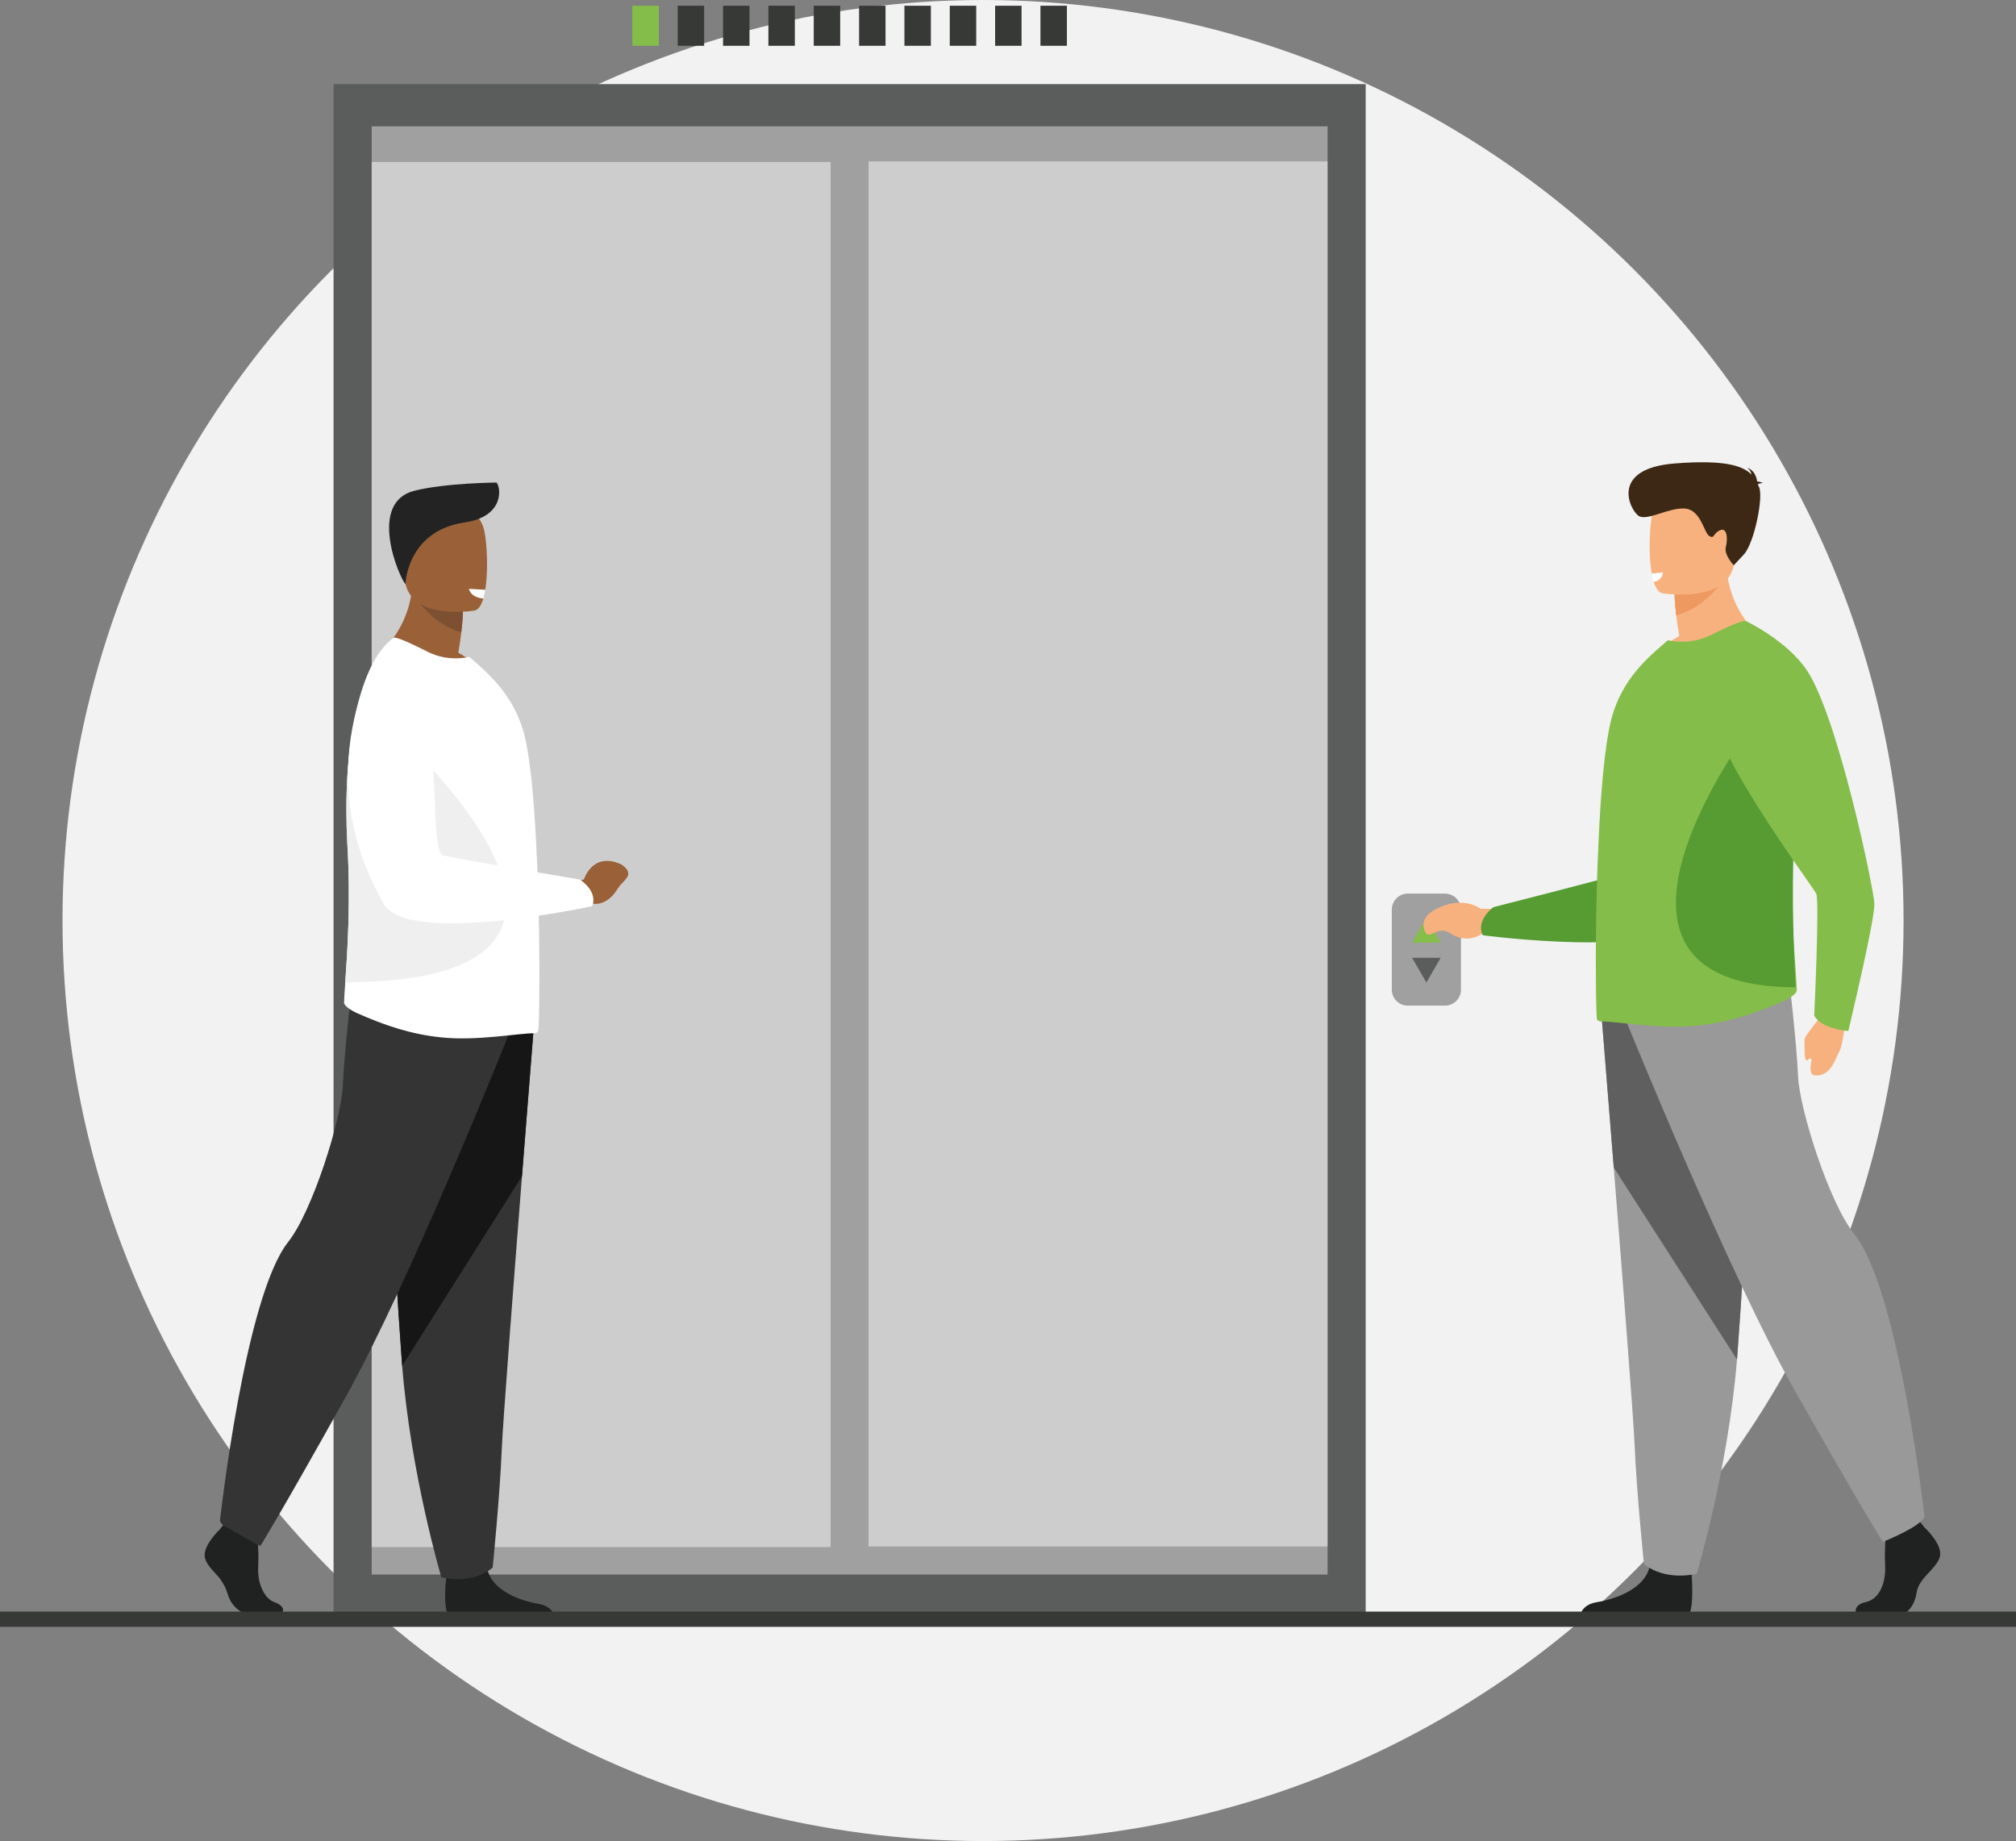 <?xml version="1.0" encoding="UTF-8"?> <svg xmlns="http://www.w3.org/2000/svg" viewBox="0 0 900.33 822.19"><rect x="0" y="0" width="900.33" height="822.19" fill="#808080" stroke="none"/><defs><style>.d{fill:#343434;}.e{fill:#fff;}.f{fill:#ee9960;}.g{fill:#161617;}.h{fill:#5f5f5f;}.i{fill:#569c33;}.j{fill:#202121;}.k{fill:#3c2814;}.l{fill:#232323;}.m{fill:#f7b17f;}.n{fill:#84bd49;}.o{fill:#7d5032;}.p{fill:#373937;}.q{fill:#9a6139;}.r{fill:#efefef;}.s{fill:#cecdce;}.t{fill:#a1a0a0;}.u{fill:#9a9999;}.v{fill:#f2f2f2;}.w{fill:#5a5d5b;}</style></defs><g id="a"></g><g id="b"><g id="c"><circle class="v" cx="439.02" cy="411.1" r="411.1"></circle><g><g><rect class="p" x="464.66" y="2.56" width="11.81" height="17.89"></rect><rect class="p" x="444.41" y="2.56" width="11.81" height="17.89"></rect><rect class="p" x="424.16" y="2.56" width="11.81" height="17.89"></rect><rect class="p" x="403.91" y="2.56" width="11.81" height="17.89"></rect><rect class="p" x="383.66" y="2.56" width="11.81" height="17.89"></rect><rect class="p" x="363.41" y="2.56" width="11.81" height="17.89"></rect><rect class="p" x="343.16" y="2.56" width="11.81" height="17.89"></rect><rect class="p" x="322.91" y="2.56" width="11.81" height="17.89"></rect><rect class="p" x="302.66" y="2.56" width="11.81" height="17.89"></rect><rect class="n" x="282.41" y="2.56" width="11.81" height="17.89"></rect></g><rect class="w" x="148.97" y="37.56" width="460.94" height="685.57"></rect><rect class="t" x="166" y="56.42" width="426.88" height="646.75"></rect><rect class="s" x="166" y="72.35" width="204.96" height="618.57"></rect><rect class="s" x="387.89" y="72.09" width="204.96" height="618.57"></rect><path class="t" d="M628.69,399.08h16.64c3.93,0,7.12,3.19,7.12,7.12v35.8c0,3.93-3.19,7.12-7.12,7.12h-16.64c-3.93,0-7.12-3.19-7.12-7.12v-35.8c0-3.93,3.19-7.12,7.12-7.12Z"></path><polygon class="n" points="637.02 409.93 630.64 420.97 643.4 420.97 637.02 409.93"></polygon><polygon class="w" points="637.02 438.79 630.64 427.75 643.4 427.75 637.02 438.79"></polygon><g><g><path class="j" d="M200.87,721.63h46.69c-.48-1.67-2.06-4.55-7.22-5.39-7.21-1.17-19.69-5.36-22.47-14.57-.09-.3-.17-.6-.24-.91-2.21-9.85-18.29,3.02-18.29,3.02,0,0-.05,.4-.12,1.07-.37,3.59-1.32,15.13,1.66,16.79Z"></path><path class="d" d="M238.42,458.22s-2.44,30.47-5.31,67.1c-3.9,49.76-8.59,110.87-9.06,122.45-.8,20.11-4.02,52.26-4.02,52.26,0,0-7.63,7.64-22.92,4.42,0,0-13.62-45.91-17.51-94.48-.06-.8-.12-1.6-.18-2.4-3.62-49.45-9.24-153.57-9.24-153.57l68.24,4.22Z"></path><path class="g" d="M238.42,458.22s-2.44,30.47-5.31,67.1l-53.5,84.65c-.06-.8-.12-1.6-.18-2.4-3.62-49.45-9.24-153.57-9.24-153.57l68.24,4.22Z"></path><path class="d" d="M227.27,461.84s-44.02,110.35-72.97,162.21c-28.94,51.86-37.99,66.33-37.99,66.33,0,0-16.58-6.63-18.09-11.16,0,0,11.07-100.12,30.45-124.53,10.95-13.79,23.82-55.18,24.42-69.65,.6-14.47,3.92-43.12,3.92-43.12l70.25,19.9Z"></path></g><path class="q" d="M169.35,291.77s29.79,14.6,46.96,9.18c0,0-4.23-5.41-11.62-9.44,.59-3.5,1.06-6.54,1.32-9.11,.73-5.94,.73-9.31,.73-9.31l-11.49-9.18-10.9-8.78c.86,24.7-14.99,36.65-14.99,36.65Z"></path><path class="e" d="M153.65,447.59c-.07,1.85,3.83,3.96,5.55,4.76,12.75,5.68,24.63,9.64,38.11,10.96,15.92,1.65,34.74-1.98,41.21-1.85,.66,0,1.26-.26,1.78-.73,.46-.33,.79-19.81,.46-44.31,0-.99,0-1.98-.07-2.97v-.33c-.13-9.58-.46-19.61-.92-29.65-.92-22.06-2.64-43.32-5.55-55.08-3.5-13.87-11.43-23.05-18.62-29.72l-5.94-5.28c-5.94,1.19-12.22,.86-18.49-2.24-6.87-3.37-14.38-7.15-15.57-6.22-8.98,6.67-14.94,21.81-18.18,40.96-1.85,11.03-2.77,23.38-2.71,36.32,0,4.76,.13,9.64,.4,14.46,1.58,26.15,0,48.87-.92,62.01-.26,3.83-.46,6.8-.53,8.92Z"></path><path class="r" d="M154.18,438.67c144.3-.2,26.61-107.58,26.61-107.58l-23.38-5.22c-1.85,11.03-2.77,23.38-2.71,36.32,0,4.76,.13,9.64,.4,14.46,1.58,26.15,0,48.87-.92,62.01Z"></path><path class="q" d="M255.45,394.43l5.34-1.71s3.74-12.37,16.37-6.83c0,0,5.13,2.72,2.87,5.94-2.26,3.22-1.85,1.52-4.93,6.16-3.09,4.64-7.98,6.84-11.87,5.08l-4.44,.13-3.34-8.77Z"></path><path class="e" d="M169.34,291.74s-32.68,51.97,2.13,112.03c10.87,18.75,92.94,.93,92.94,.93,0,0,3.2-5.78-5.37-11.87,0,0-54.64-9.25-61.16-10.8-5.78-1.38-1.93-54.48-8.53-69.89-6.6-15.41-20.02-20.39-20.02-20.39Z"></path><path class="o" d="M184.14,264.56s7.53,13.93,21.86,17.83c.73-5.94,.73-9.31,.73-9.31l-11.49-9.18-11.1,.66Z"></path><path class="q" d="M211.97,272.68s-28.41,4.72-31.08-13.02c-2.67-17.74-8.13-29.08,9.9-32.84,18.03-3.76,22.58,2.47,24.91,8.18,2.33,5.7,3.6,36-3.73,37.68Z"></path><path class="l" d="M181.07,260.89s.57-23.76,26.46-27.58c17.73-2.61,16.26-15.46,14.23-17.81,0,0-22.92,.19-36.69,3.66-20.83,5.25-7.08,38.19-4,41.72Z"></path><path class="j" d="M98.22,682.95l1.38-1.77,15.65,8.77c.15,2.99,.23,6.45,.06,9.49-.11,2.06,0,4.16,.38,6.14,.33,1.55,1.98,8.18,6.83,9.92,5.5,1.97,5.94,6.2-3.45,6.13-1.68-.01-3.33-.02-4.9-.02-5.86-.02-10.86-4-12.46-9.64-.63-2.22-1.79-4.71-3.8-7.36-2.47-2.88-5.37-5.43-6.31-8.59-1.61-5.43,6.63-13.06,6.63-13.06Z"></path></g><path class="m" d="M668.55,405.99l-7.33-.18s-9.23-7.14-22.68,1.89c0,0-4.47,3.55-2.17,8.27,2.11,4.34,5.4-2.97,11.11,.73,5.71,3.7,10.77,2.84,14.89,.01l5.56-1.13,.6-9.59Z"></path><path class="i" d="M750.88,294.83s36.81,50.15,5.65,114.15c-9.73,19.98-94.31,8.7-94.31,8.7,0,0-3.65-5.61,4.62-12.52,0,0,54.84-13.97,61.35-16.09,5.77-1.88-1.85-55.59,3.79-71.82,5.63-16.23,18.9-22.42,18.9-22.42Z"></path><g><path class="j" d="M859.46,682.16s8.48,7.74,6.82,13.23c-1.65,5.5-9.31,9.16-10.34,15.88-1.03,6.72-5.17,10.38-8.89,10.38h-17.75s-2.74-4.73,3.88-6.15c6.62-1.43,9.11-9.32,8.7-16.65-.41-7.33,.62-17.1,.62-17.1l14.06-3.26,2.89,3.66Z"></path><path class="j" d="M755.45,702.87s1.52,17.61-2.2,19.44l-47.63-.1s0-5.5,7.65-6.72c7.65-1.22,21.09-5.7,23.37-15.68,2.27-9.98,18.82,3.05,18.82,3.05Z"></path><path class="u" d="M715.23,453.44s2.51,30.86,5.46,67.97c4.01,50.4,8.84,112.31,9.32,124.03,.83,20.36,4.14,52.94,4.14,52.94,0,0,7.85,7.74,23.57,4.48,0,0,14.01-46.5,18.01-95.7,.06-.81,.12-1.62,.19-2.43,3.72-50.09,9.51-155.56,9.51-155.56l-70.2,4.28Z"></path><path class="h" d="M715.23,453.44s2.51,30.86,5.46,67.97l55.04,85.75c.06-.81,.12-1.62,.19-2.43,3.72-50.09,9.51-155.56,9.51-155.56l-70.2,4.28Z"></path><path class="u" d="M726.7,457.1s45.29,111.78,75.06,164.31c29.78,52.53,39.08,67.19,39.08,67.19,0,0,17.06-6.72,18.61-11.3,0,0-11.39-101.41-31.33-126.14-11.27-13.97-24.5-55.89-25.12-70.55-.62-14.66-4.03-43.67-4.03-43.67l-72.27,20.16Z"></path></g><path class="m" d="M786.29,284.31s-30.64,14.78-48.31,9.3c0,0,4.35-5.48,11.96-9.57-.61-3.55-1.09-6.62-1.36-9.23-.75-6.02-.75-9.43-.75-9.43l11.82-9.3,11.21-8.9c-.88,25.02,15.42,37.13,15.42,37.13Z"></path><path class="n" d="M802.43,442.14c.07,1.87-3.94,4.01-5.71,4.82-13.11,5.75-25.34,9.77-39.2,11.11-16.37,1.67-35.74-2.01-42.39-1.87-.68,0-1.29-.27-1.83-.74-.48-.34-.82-20.07-.48-44.89,0-1,0-2.01,.07-3.01v-.33c.14-9.7,.48-19.87,.95-30.04,.95-22.34,2.72-43.89,5.71-55.79,3.6-14.05,11.75-23.35,19.16-30.1l6.12-5.35c6.11,1.2,12.57,.87,19.02-2.27,7.07-3.41,14.67-7.09,15.9-6.16,9.24,6.76,15.49,21.94,18.82,41.34,1.9,11.17,2.85,23.68,2.79,36.79,0,4.82-.14,9.77-.41,14.65-1.63,26.49,0,49.5,.95,62.82,.27,3.88,.48,6.89,.54,9.03Z"></path><path class="i" d="M801.89,440.92c-107.3-.21-19.79-116.43-19.79-116.43l17.38-5.65c1.37,11.94,2.06,25.3,2.01,39.31,0,5.15-.1,10.44-.3,15.65-1.18,28.3,0,52.89,.69,67.11Z"></path><path class="f" d="M771.07,256.75s-7.75,14.11-22.49,18.06c-.75-6.02-.75-9.43-.75-9.43l11.82-9.3,11.41,.67Z"></path><path class="m" d="M742.44,264.97s29.23,4.78,31.97-13.19c2.74-17.97,8.36-29.46-10.18-33.27-18.55-3.81-23.23,2.51-25.63,8.28-2.4,5.78-3.7,36.46,3.83,38.17Z"></path><path class="k" d="M785.04,216.36c.27-.3,.88-.55,2.24-.62,0,0-1.09-.68-2.54-.72-.28-1.89-1.29-5.25-4.55-6.06,0,0,1.75,.93,1.98,2.95-3.78-3.88-11.86-6.7-34.27-4.93-29.52,2.33-19.79,21.23-15.97,23.49,3.82,2.25,13.44-3.92,20.56-3.36,7.12,.56,8.48,10.86,10.89,12.27,2.42,1.41,1.47-1.08,4.73-2.56,3.27-1.48,3.58,3.94,2.64,7.46-.94,3.52,3.55,8.17,3.55,8.17l4.54-4.89c4.54-4.89,8.82-25.59,6.75-30-.18-.39-.36-.79-.55-1.18Z"></path><path class="m" d="M814.78,450.74c-2.33,5.24-8.93,11.31-8.89,13.78,.05,2.46-.3,9.22,1.05,9.05,.23-.03,.52-.26,.85-.6,.51-.53,1.38-.06,1.22,.65-.71,3.1-.79,6.35,1.31,6.61,7.4,.92,9.47-7.93,11.16-10.76,1.69-2.83,3.22-17.76,3.22-17.76,0,0-7.6-6.2-9.93-.96Z"></path><path class="n" d="M779.73,277.36s18.49,8.76,27.36,22.22c13.75,20.88,29.7,97,29.99,104.04,.29,7.05-11.64,56.81-11.64,56.81,0,0-12.1-.8-15.22-6.91,0,0,2.42-51.13,.89-54.41-1.53-3.29-50.45-68.58-44.95-82.51,5.5-13.93,13.57-39.24,13.57-39.24Z"></path></g><rect class="p" y="719.73" width="900.33" height="6.81"></rect><path class="e" d="M737.48,256.18l5.18-.57s-.11,3.69-4.34,4.28l-.84-3.71Z"></path><path class="e" d="M216.81,263.4l-7.36-.44s.47,3.86,6.5,4.34l.86-3.9Z"></path></g></g></svg> 